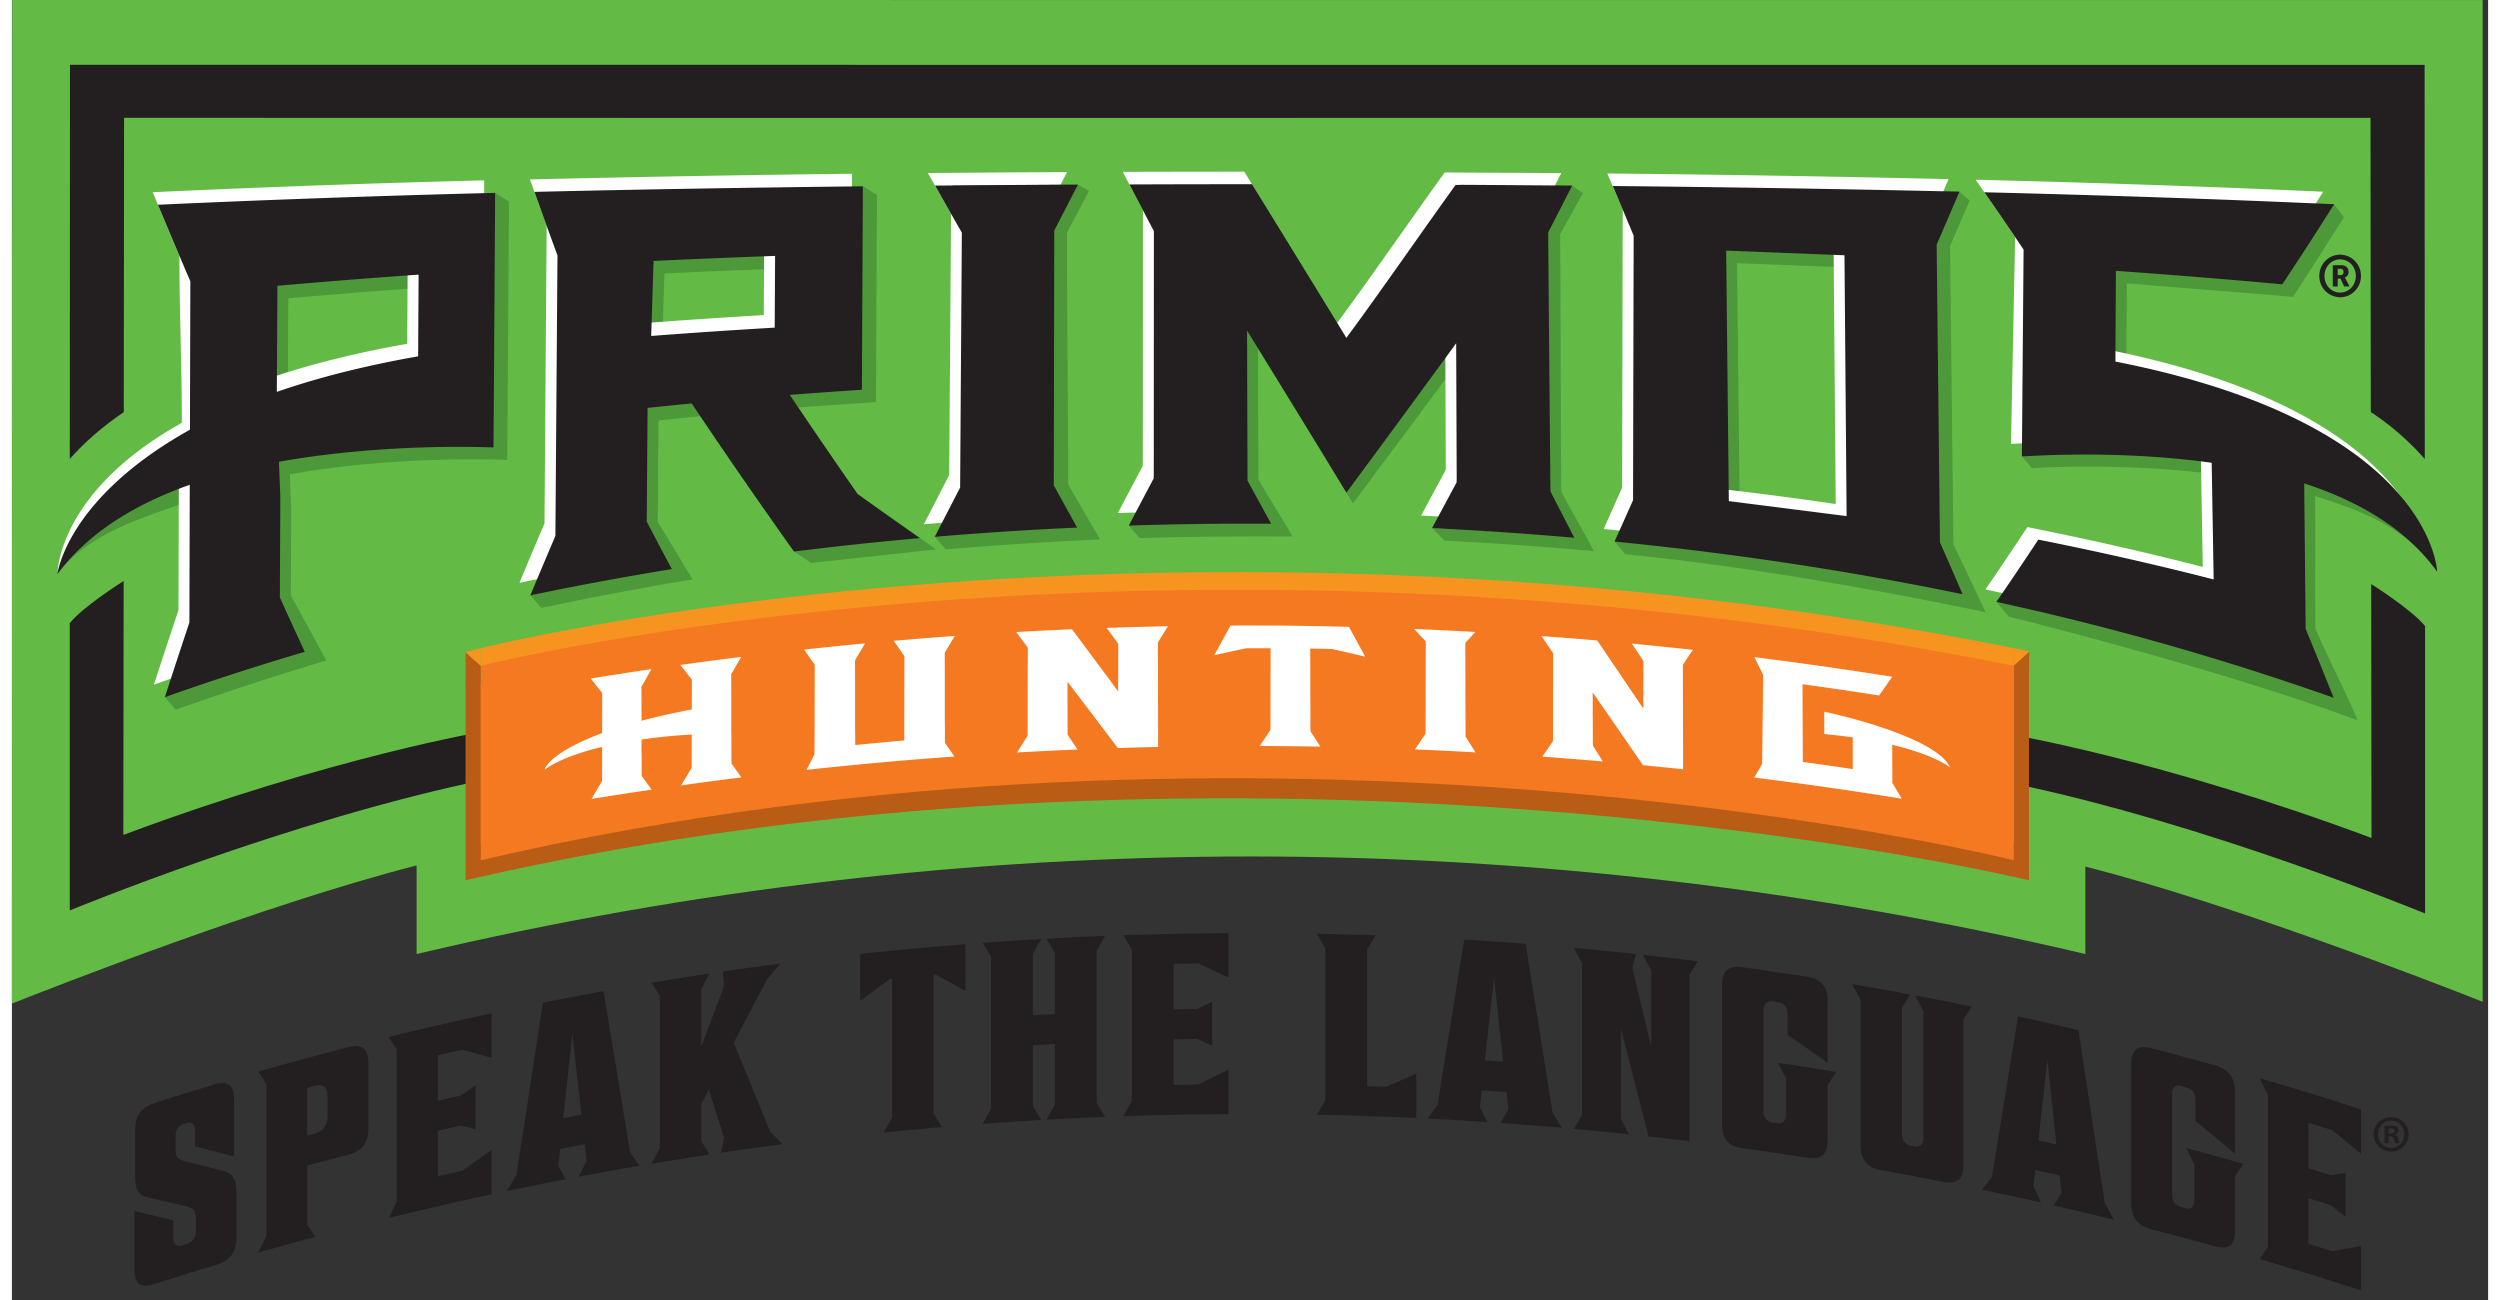 <svg xmlns="http://www.w3.org/2000/svg" width="100" height="52" viewBox="0 0 80 42">
    <rect x="0" y="0" width="80" height="42" fill="#333333" stroke="none"/>
    <g fill="none" fill-rule="evenodd">
        <path fill="#FFF" d="M23.27 23.761h-.002v-.652l-.004-1.22.003-.012.321-.554c-.656.082-1.312.169-1.967.26l.372.475-.001.962a22.69 22.69 0 0 0-1.625.365v-.218l-.002-.876.003-.012.32-.562c-.655.097-1.31.198-1.963.305l.371.466-.002 1.296c-1.755.654-1.862 1.185-1.862 1.183.454-.324 1.145-.565 1.862-.736l-.002 1.1-.342.58c.647-.105 1.294-.205 1.942-.3l-.32-.444-.002-.71h-.003v-.466c.894-.129 1.605-.158 1.624-.159l-.002 1.068-.343.574c.648-.091 1.297-.177 1.947-.258l-.321-.45-.003-1.005M30.489 20.645c-.66.048-1.318.1-1.976.157l.346.497-.004 2.55v.173c-.527.046-1.055.095-1.583.148v-.175l-.002-.094a85.954 85.954 0 0 1-.003-.293v-1.29l-.002-.877a.574.574 0 0 0 .002-.011l.322-.545c-.658.062-1.315.13-1.972.2l.345.49c0 .825-.002 1.649-.003 2.473l-.005.424-.258.499a132.35 132.35 0 0 1 4.782-.43l-.307-.442-.002-.35v-.093c-.002-.098-.002-.196-.003-.295v-1.29l-.003-.877c.001-.003.003-.007.003-.011l.323-.538M46.986 22.754h-.001v-.652l-.004-1.221a.111.111 0 0 1 .004-.011l.322-.354a132.38 132.38 0 0 0-1.979-.095l.375.399-.002 1.089H45.7v.615L45.7 23.8l-.345.511c.652.027 1.305.059 1.958.095l-.323-.509-.003-1.144M42.975 20.345c-.393-.01-.786-.017-1.18-.023v-.001a132.089 132.089 0 0 0-2.154-.013l-.247.004-.525.955c.346-.076.691-.15 1.037-.224h.785l-.001.742h-.002v.615l-.001 1.277-.346.525c.654.002 1.307.009 1.96.02l-.323-.496-.002-1.145h-.002v-.652l-.002-.874.48.007.226.007c.357.08.713.163 1.07.246l-.525-.963a62.293 62.293 0 0 0-.248-.007M60.773 24.162c1.43.346 1.868.736 1.868.734-.352-.834-2.826-1.536-4.063-1.804v.723c.332.03.638.067.922.108v1.02l-.004.003c-.536-.08-1.074-.157-1.61-.23l-.01-2.511c.541.074 1.083.152 1.624.233l.851.13.423-.603a132.226 132.226 0 0 0-4.452-.634l.283.574-.034 2.877-.256.439c1.592.198 3.182.427 4.769.684-.103-.17-.204-.342-.306-.512l-.005-1.23M37.374 20.332c-.66.013-1.32.03-1.98.053l.375.514-.001 1.09h-.002v.448c-.498-.672-.995-1.342-1.492-2.009l-.131.006c-.557.025-1.115.053-1.671.084l.374.506c0 .363 0 .726-.002 1.089l-.001.615-.001 1.138-.345.545c.652-.037 1.305-.069 1.958-.096l-.323-.478-.003-1.004h-.001v-.652-.057c.542.711 1.085 1.425 1.627 2.143.028 0 .056-.002.083-.003.406-.012.812-.023 1.218-.031v-.506l-.003-.99h-.001v-.653l-.004-1.22.004-.012.322-.52M54.334 21.094c-.657-.072-1.315-.139-1.972-.2l.373.561-.001 1.089h-.002v.448c-.496-.736-.992-1.47-1.488-2.2l-.131-.011c-.556-.047-1.112-.091-1.669-.131l.374.554-.001 1.089h-.002v.614l-.001 1.138-.344.5c.651.047 1.303.1 1.954.157l-.322-.52-.003-1.004h-.001V22.468c.541.78 1.082 1.565 1.624 2.352l.082.009c.405.039.81.08 1.213.124v-.491l-.003-1.005-.001-.001v-.652l-.003-1.22.003-.012.321-.479"/>
        <path fill="#63BB46" d="M79.824.003L.008 0 0 32.424c1.24-.493 8.109-3.192 13.075-4.464v2.862c17.815-4.202 36.098-4.202 53.913 0v-2.827c4.71 1.207 11.129 3.695 12.836 4.37V.002z"/>
        <path fill="#231F20" d="M1.876 2.094L1.87 14.829c.415-.473.98-.992 1.744-1.513l.01-9.51s26.327.007 38.197.003h34.38l.009 9.503a8.573 8.573 0 0 1 1.744 1.518l-.005-12.734"/>
        <path fill="#4D9839" d="M13.476 11.917c-1.78.314-3.286.706-4.564 1.147l.018-3.426c1.52-.133 3.04-.253 4.562-.36l-.016 2.639zm2.137-5.686v.417c-3.494.092-7.062.21-10.543.372.35.84.699 1.664 1.048 2.472l-.014 4.796c-3.912 2.181-4.591 4.17-4.635 4.261 1.01-1.36 2.916-1.877 4.63-2.481l-.012 4.45c-.182.543-.362 1.099-.543 1.653l-.602.353.352.405a100.542 100.542 0 0 1 4.865-1.59l-1.147-2.105.012-2.754-.043-1.156c3.567-.638 7.023-.456 7.023-.465l.05-7.573h.003v-.775l-.444-.28z"/>
        <path fill="#FFF" d="M12.772 11.107c-1.78.314-3.287.706-4.565 1.148l.018-3.427c1.52-.133 3.04-.253 4.562-.36l-.015 2.639M4.55 6.21s.514 1.252.863 2.06c-.005 1.599.082 3.79.078 5.39-4.047 2.255-4.012 4.884-4.015 4.842 1.01-1.364 2.203-2.64 3.918-3.244l-.012 4.45c-.264.791-.529 1.595-.793 2.411a86.654 86.654 0 0 1 4.521-1.465c-.268-.577-.537-1.162-.806-1.756l.016-3.228-.044-1.156c3.567-.638 6.93-.456 6.93-.465l.024-3.304h-.001l.031-4.919c-3.634.094-7.082.216-10.71.384"/>
        <path fill="#4D9839" d="M59.62 17.093c-1.264-.186-2.53-.351-3.797-.497l-.087-8.094 3.822.15.07 8.427-.007.014zm2.998-9.143c.245-.565.387-.893.633-1.47l-.33-.288-10.847-.182c.224.531.448 1.066.673 1.604-.007 2.85-.366 5.699-.373 8.546l-.595 1.336.34.408c3.757.372 7.913 1.099 11.648 1.873l-1.041-2.192-.108-9.635zM50.055 15.88c-.025-2.789-.01-5.524-.035-8.311l.735-1.33-.347-.243-3.015-.016-.202.005v.113c-1.173 1.626-2.642 3.719-3.822 5.317-1.02-1.666-2.08-3.41-3.094-5.059-1.32 0-2.499.003-3.82.008l.792 1.506c0 2.624-.003 5.248-.004 7.872l-.004.123-.503.951-.3-.053-.352.217.352.405c1.533-.049 3.404-.061 4.937-.052-.255-.466-.847-1.384-1.101-1.847l-.015-4.4c1.067 1.732 1.997 3.416 3.07 5.18 1.186-1.606 2.509-3.353 3.687-4.973l.013 4.7-.59 1.097-.556-.028.405.405c1.532.074 3.294.203 4.824.337-.257-.503-.799-1.427-1.055-1.924"/>
        <path fill="#FFF" d="M34.089 5.56a975.16 975.16 0 0 0-4.497.031s.461.81.75 1.314l-.06 8.443c-.272.527-.545 1.057-.818 1.59a118.73 118.73 0 0 1 4.597-.298l-.752-1.365.014-8.212.008-.033.758-1.47M49.28 7.106c.259-.502.518-1.007.776-1.514l-3.766-.02c-1.173 1.625-2.35 3.34-3.529 4.938-1.019-1.666-1.932-3.316-2.945-4.963-1.321 0-2.605.002-3.926.006l.652 1.243c0 2.624-.003 5.512-.004 8.136l-.004.123a703.42 703.42 0 0 0-.803 1.52 123.11 123.11 0 0 1 4.6-.06l-.764-1.392c-.005-1.616.25-3.402.245-5.017 1.067 1.732 2.213 3.644 3.286 5.408 1.186-1.605 2.033-3.21 3.21-4.83l.017 4.375a15.17 15.17 0 0 1-.003.124l-.793 1.474c1.532.074 3.064.178 4.594.312a314.71 314.71 0 0 0-.77-1.499l-.073-8.364M58.916 16.283c-1.265-.186-2.53-.351-3.798-.497l-.087-8.094c1.275.044 2.549.094 3.823.15l.069 8.427-.007.014m2.915-8.784c.246-.564.491-1.135.737-1.712a814.69 814.69 0 0 0-11.025-.182l.499 1.158-.02 8.992-.595 1.336c3.758.373 7.508.93 11.243 1.703-.244-.566-.488-1.125-.732-1.68L61.83 7.5"/>
        <path fill="#4D9839" d="M24.996 10.99c-1.33.078-2.66.167-3.99.269l.076-2.424a354.82 354.82 0 0 1 3.928-.162l-.014 2.317m2.327 4.972a182.374 182.374 0 0 1-1.921-2.8l2.514-.171.03-6.193h.002v-.501l-.455-.278v.405c-3.395.04-6.873.1-10.259.18.248.692.497 1.376.745 2.054l-.068 9.062c-.175.41-.35.827-.524 1.243h-.345l-.293.271.353.405.695-.143c1.366-.277 2.896-.565 4.197-.776l-1.129-1.859.025-3.278c.475-.05.95-.098 1.425-.144 1.003 1.5 2.223 2.925 3.268 4.342l-.315.039.56.369 4.03-.44s-1.866-1.31-2.535-1.787M74.41 16.023c1.718.556 2.937 1.043 3.946 2.448 0 0-.06-4.498-10.043-6.385l.014-2.931 5.376.436 1.639-2.567-.318-.424c-3.5-.143-6.453-.244-10.03-.332v1.796c-.001 1.731-.042 5.447-.057 6.679l.325.385s2.905-.215 6.1.22l.06.01.065 3.768a126.386 126.386 0 0 0-6.213-1.407c-.386.585-.772 1.16-1.158 1.728l.398.475s6.785 1.672 11.27 3.353c-.301-.755-1.06-2.24-1.362-2.97-.016-1.568.005-2.716-.011-4.282"/>
        <path fill="#FFF" d="M24.291 10.18c-1.33.078-2.66.167-3.99.269l.077-2.424a354.82 354.82 0 0 1 3.927-.162l-.014 2.317m.487 2.174c.777-.06 1.553-.116 2.331-.167l.032-6.573c-3.538.04-6.868.1-10.404.183 0 0 .291.809.54 1.486-.023 3.02-.048 6.606-.07 9.627-.27.632-.54 1.272-.81 1.92 1.521-.319 3.045-.6 4.571-.849-.27-.506-.54-1.017-.81-1.533l.027-3.675c.475-.05 1.316-.1 1.791-.146 1.1 1.644 2.05 3.209 3.154 4.761 1.354-.17 2.098-.141 3.455-.262-.671-.472-1.21-1.135-1.88-1.612-.732-1.052-1.198-2.075-1.927-3.16"/>
        <path fill="#4D9839" d="M34.123 15.647c.005-2.737-.039-5.387-.034-8.124.002-.011.71-1.355.71-1.355l-.358-.204-4.058.032c.288.509.37 1.42.66 1.924l-.056 8.238-.487.946-.395.067-.289.172.353.405a140.51 140.51 0 0 1 4.987-.321l-1.033-1.78z"/>
        <path fill="#FFF" d="M64.585 14.338c.001.018 2.877-.235 6.073.2l.059.01.065 3.768c-1.884-.484-3.773-.91-5.666-1.287-.451.684-.902 1.354-1.353 2.013a90.358 90.358 0 0 1 10.895 3.097c-.3-.755-.602-1.497-.905-2.226l-.047-4.7c1.718.556 3.34 1.452 4.349 2.857-.01.13-.03-4.74-10.447-6.794l.014-2.931c1.793.128 3.585.272 5.375.436.558-.836 1.116-1.696 1.675-2.587-3.763-.17-7.46-.294-11.229-.387.423.606.854 1.222 1.277 1.851"/>
        <path fill="#231F20" d="M13.124 11.512c-1.78.314-3.287.706-4.565 1.148l.019-3.427c1.52-.133 3.04-.253 4.562-.36l-.016 2.639M4.718 6.615c.35.84.698 1.664 1.047 2.472l-.013 4.796c-4.048 2.257-4.283 4.712-4.286 4.67 1.01-1.364 2.565-2.285 4.28-2.89l-.012 4.45c-.264.791-.529 1.595-.792 2.411a86.654 86.654 0 0 1 4.52-1.465c-.268-.577-.536-1.162-.805-1.756l.015-3.228-.043-1.157c3.567-.637 6.93-.455 6.93-.464l.023-3.304h-.001l.032-4.919a533.59 533.59 0 0 0-10.895.384M34.441 5.965c-1.538.007-3.078.017-4.616.031.288.51.576 1.015.865 1.519l-.055 8.238c-.273.527-.546 1.057-.819 1.59 1.532-.129 3.064-.228 4.598-.298l-.753-1.365.015-8.212.007-.033.758-1.47M49.633 7.51c.258-.501.517-1.006.775-1.513-1.188-.01-2.375-.019-3.563-.026l-.203.005c-1.172 1.626-2.349 3.34-3.528 4.94-1.02-1.667-2.035-3.317-3.048-4.965-1.321 0-2.642.003-3.963.008.264.503.527 1.005.792 1.507l-.004 7.871-.004.123c-.268.505-.535 1.011-.803 1.52a123.11 123.11 0 0 1 4.598-.06l-.762-1.392-.015-4.848c1.066 1.733 2.137 3.472 3.21 5.236a832.579 832.579 0 0 0 3.546-4.826l.017 4.374a15.18 15.18 0 0 1-.004.124l-.793 1.474c1.533.074 3.064.178 4.595.312-.257-.503-.514-1.002-.77-1.499-.025-2.788-.05-5.577-.073-8.364M55.47 16.19l-.086-8.093 3.822.15.069 8.427m2.909-8.77c.245-.564.49-1.135.736-1.712a846.09 846.09 0 0 0-11.199-.182c.225.531.45 1.066.674 1.604l-.02 8.546-.596 1.336c3.758.373 7.509.93 11.243 1.703a216.6 216.6 0 0 0-.732-1.68l-.106-9.614M24.644 10.585c-1.331.078-2.661.167-3.99.269l.076-2.424a354.82 354.82 0 0 1 3.927-.162l-.013 2.317m.487 2.173c.776-.06 1.553-.115 2.33-.166l.032-6.573c-3.538.04-7.075.097-10.611.18.248.692.496 1.376.744 2.054l-.067 9.062c-.27.632-.54 1.272-.81 1.92 1.522-.319 3.046-.601 4.572-.849-.27-.507-.541-1.017-.811-1.533l.027-3.675c.476-.05.95-.098 1.426-.144 1.1 1.645 2.2 3.233 3.305 4.786 1.354-.17 2.709-.314 4.066-.435-.672-.471-1.342-.946-2.011-1.423a237.634 237.634 0 0 1-2.192-3.204M74.058 15.618c1.718.556 3.289 1.449 4.298 2.853-.01.131.022-4.737-10.396-6.79l.015-2.931c1.793.128 3.585.272 5.375.436.557-.836 1.115-1.696 1.674-2.587-3.763-.17-7.53-.294-11.299-.387.423.606.846 1.223 1.268 1.852l-.055 6.679c0 .018 2.877-.235 6.072.2l.06.01.064 3.768c-1.884-.484-3.773-.91-5.666-1.287-.45.684-.902 1.354-1.353 2.012a90.343 90.343 0 0 1 10.895 3.098 179 179 0 0 0-.904-2.226l-.048-4.7"/>
        <path fill="#231F20" d="M3.61 18.77s-1.33.838-1.741 1.362v9.282s7.11-2.935 13.457-4.232v-1.565s-4.904.813-11.726 3.357l.01-8.204zM76.224 18.87s1.329.837 1.74 1.36v9.283s-7.109-2.935-13.456-4.232v-1.564s4.904.813 11.725 3.356l-.01-8.203z"/>
        <path fill="#B95C15" d="M14.656 22.158s22.72-6.11 50.51-.584v6.865s-24.75-5.957-50.51 0v-6.28z"/>
        <path fill="#F79420" d="M15.149 20.941s21.92-5.526 49.525 0v6.281s-23.938-5.958-49.525 0v-6.281z"/>
        <path fill="#B95C15" d="M65.166 21.588l.013-.542-.202.18-.29.258z"/>
        <path fill="#F47920" d="M15.149 21.51s21.92-5.526 49.525 0v6.282s-23.938-5.958-49.525 0V21.51z"/>
        <path fill="#F79420" d="M64.674 21.51l.505-.464-.505-.105z"/>
        <path fill="#B95C15" d="M14.656 22.202V21.07l.493.44v.565z"/>
        <path fill="#F79420" d="M15.149 21.51l-.493-.44.493-.13z"/>
        <path fill="#231F20" d="M75.23 8.889c.062 0 .1-.04.1-.103 0-.066-.038-.102-.098-.102h-.09v.205h.088zm-.247-.321h.285c.135 0 .225.086.225.218a.18.18 0 0 1-.122.178v.004s.007.007.024.04l.13.247h-.177L75.232 9h-.09v.254h-.16v-.687zm.234.884c.289 0 .51-.237.51-.537 0-.298-.221-.535-.51-.535-.283 0-.503.237-.503.535 0 .3.22.537.503.537zm0-1.224a.68.68 0 0 1 .675.687c0 .381-.3.689-.675.689a.68.68 0 0 1-.67-.689c0-.38.3-.687.67-.687z"/>
        <path fill="#FFF" d="M23.244 23.662h-.002v-.652c0-.407-.002-.814-.003-1.22l.003-.013.321-.554c-.656.082-1.312.169-1.967.26l.372.476-.002.962c-.618.116-1.156.24-1.624.365v-.219l-.003-.876a.159.159 0 0 1 .004-.012l.32-.561c-.656.096-1.31.198-1.963.304l.371.467-.002 1.295c-1.756.654-1.862 1.186-1.863 1.183.454-.323 1.146-.565 1.863-.736l-.002 1.1-.342.581c.647-.105 1.294-.205 1.942-.3l-.32-.445-.002-.71h-.003v-.465c.894-.13 1.605-.159 1.623-.16l-.001 1.069c-.115.191-.23.382-.343.573.648-.09 1.297-.176 1.947-.257l-.321-.451-.003-1.004M30.463 20.546c-.658.047-1.317.1-1.975.157l.346.496-.004 2.55v.173c-.528.046-1.055.096-1.583.148l-.001-.174-.001-.094-.003-.293v-1.291l-.003-.876.003-.012.322-.544c-.658.062-1.315.129-1.972.2l.345.49-.004 2.473-.005.423c-.085.167-.17.333-.257.5 1.592-.173 3.186-.317 4.782-.431l-.308-.442-.001-.35v-.093h-.001a87.92 87.92 0 0 1-.003-.294v-1.29l-.002-.877.003-.012.322-.537M46.961 22.654h-.002v-.652c0-.407-.002-.814-.003-1.22l.003-.012.323-.353c-.66-.037-1.32-.069-1.979-.096l.375.4-.002 1.088-.002.615h.001c0 .426 0 .851-.002 1.277l-.345.511c.653.027 1.306.059 1.958.095l-.322-.508-.003-1.145M42.95 20.245a137.396 137.396 0 0 0-2.082-.034v.001c-.418-.003-.834-.005-1.252-.004l-.247.004-.525.956c.345-.076.69-.151 1.037-.224h.74v-.001h.044v.743h-.002v.614c0 .426 0 .852-.002 1.278l-.345.524c.653.002 1.306.009 1.96.02l-.323-.496-.003-1.144h-.002v-.653l-.002-.874.48.007.227.007c.357.08.713.163 1.07.247l-.526-.964a62.274 62.274 0 0 0-.248-.007M60.748 24.062c1.43.346 1.868.736 1.868.735-.352-.835-2.826-1.537-4.063-1.804v.722c.332.031.638.068.921.108v1.02l-.003.004c-.537-.08-1.074-.158-1.611-.231l-.01-2.51a123.296 123.296 0 0 1 2.476.364l.423-.605a132.226 132.226 0 0 0-4.452-.633l.282.573c-.01.96-.022 1.918-.033 2.877l-.257.439c1.593.199 3.183.427 4.77.684-.103-.17-.204-.341-.306-.512l-.005-1.23M37.349 20.232c-.66.013-1.32.03-1.98.054l.375.514-.002 1.089h-.001v.448c-.498-.672-.995-1.342-1.492-2.008l-.131.006c-.557.024-1.115.052-1.671.084l.374.505-.002 1.09h-.001v.614l-.001 1.138-.345.545c.652-.037 1.305-.069 1.957-.096l-.322-.478-.003-1.004h-.001v-.652-.056a577.39 577.39 0 0 1 1.627 2.143l.083-.003c.406-.013.812-.023 1.218-.032v-.506l-.003-.99h-.001v-.652l-.004-1.22a.151.151 0 0 0 .003-.012l.323-.52M54.309 20.995c-.657-.072-1.315-.14-1.973-.202l.374.563-.002 1.088h-.001v.449c-.496-.736-.992-1.47-1.488-2.2l-.131-.012c-.556-.047-1.113-.09-1.67-.131l.375.554-.002 1.089h-.001v.614l-.001 1.138-.345.5c.652.048 1.304.1 1.955.157l-.322-.52-.003-1.004h-.002V22.37c.542.78 1.083 1.564 1.624 2.352l.083.008c.405.04.809.08 1.213.124v-.491l-.003-1.005h-.002v-.652l-.002-1.221.002-.011.322-.48"/>
        <path fill="#231F20" d="M5.639 36.28l-.073.022c-.188.058-.278.229-.278.412v.385c0 .276.057.358.285.412.428.108.857.217 1.286.33.278.068.393.285.393.636v1.512c0 .451-.188.74-.647.876-.672.201-1.342.408-2.01.621-.458.146-.637-.029-.636-.48v-1.88c.417.098.836.199 1.255.301v.569c0 .183.098.295.278.239l.172-.053c.188-.058.278-.228.278-.411v-.376c0-.276-.057-.359-.287-.414-.43-.104-.86-.205-1.29-.304-.276-.061-.382-.277-.382-.628v-1.53c0-.45.187-.746.635-.888.64-.204 1.28-.402 1.921-.594.459-.137.64.045.64.496v1.83c-.422-.111-.842-.22-1.262-.325v-.518c0-.184-.098-.296-.278-.24M10.197 35.419c0-.25-.124-.41-.38-.342l-.28.075v1.537l.28-.075c.256-.069.38-.293.38-.544v-.651zm-2.239-.797c.97-.277 1.941-.54 2.915-.792.454-.117.644.07.645.52v2.106c0 .452-.19.732-.645.85-.446.115-.89.232-1.335.352v1.905l.263.397c-.615.165-1.23.335-1.843.51l.263-.543v-4.912l-.263-.393zM13.762 35.564c.246-.057.492-.113.739-.168.16-.11.32-.222.482-.332v1.42l-.482-.119c-.247.055-.493.111-.739.168v1.47l.788-.179.948-.675v1.437c-1.112.239-2.22.494-3.327.765l.265-.532v-4.913l-.265-.402c1.106-.272 2.215-.527 3.327-.766v1.437c-.316-.088-.632-.175-.948-.26-.262.058-.525.118-.788.179v1.47zM17.814 36.125l.584-.112-.292-2.626-.292 2.738m2.163 1.123l.301.416c-.655.112-1.31.23-1.963.354l.25-.515-.059-.532-.792.151-.059.554.242.421c-.637.123-1.273.251-1.908.385l.316-.534.85-5.553c.653-.13 1.307-.255 1.961-.374l.861 5.227M22.54 37.3c-.625.094-1.251.194-1.876.299l.268-.513v-4.912l-.268-.423c.625-.105 1.25-.205 1.877-.3-.09.17-.18.34-.268.51v1.854c.245-.656.491-1.311.738-1.965a218.75 218.75 0 0 0-.042-.462c.62-.092 1.242-.178 1.864-.26l-.437.518c-.359.678-.717 1.357-1.075 2.038l1.176 2.877c.134.136.269.27.403.407-.666.086-1.333.179-1.998.277l.109-.483-.495-1.556-.243.472v1.194l.268.427M30.806 32.016c-.32-.178-.641-.355-.962-.53l-.067.005v4.478l.27.445c-.627.053-1.254.112-1.88.175l.27-.495v-4.477l-.06.005-.969.711v-1.512a116.51 116.51 0 0 1 3.398-.317v1.512zM35.318 36.085c-.632.025-1.263.055-1.894.09l.27-.482v-1.964l-.709.04v1.964l.27.452c-.63.036-1.26.078-1.891.124l.27-.487v-4.913l-.27-.448c.63-.046 1.26-.088 1.891-.124l-.27.484v1.98c.237-.015.473-.028.71-.04v-1.98l-.27-.453c.63-.036 1.261-.066 1.893-.091l-.271.479v4.912l.27.457M37.534 32.61c.25-.005.501-.01.752-.013l.491-.232v1.42a106.91 106.91 0 0 0-.49-.22l-.753.014v1.47l.803-.014c.322-.16.643-.32.965-.477v1.437c-1.131.006-2.262.029-3.392.068l.27-.477v-4.912l-.27-.459c1.13-.04 2.261-.061 3.392-.067v1.436c-.322-.154-.643-.307-.965-.458-.268.003-.536.008-.803.014v1.47zM42.432 35.553V30.64l-.27-.473c.634.012 1.268.03 1.902.052l-.28.458v4.411l.627.023c.321-.144.642-.286.963-.427v1.437c-1.07-.05-2.141-.085-3.213-.106l.27-.462M47.588 34.257l.592.041c-.1-.9-.198-1.802-.296-2.702l-.296 2.661m2.187 1.686l.303.494c-.66-.058-1.322-.11-1.983-.156l.253-.45-.06-.548-.801-.055-.059.54.245.484c-.645-.044-1.29-.081-1.935-.113l.321-.452.862-5.331c.662.04 1.323.085 1.984.136l.87 5.451M50.458 30.623c.672.061 1.344.128 2.014.2l-.118.456.607 2.53v-2.464l-.27-.497c.593.065 1.184.135 1.776.21l-.27.434v5.38c-.44-.055-.88-.107-1.32-.156l-.893-3.48v2.916l.261.495c-.595-.063-1.19-.122-1.787-.176l.27-.443v-4.912l-.27-.493M57.08 32.385l-.202-.03c-.192-.028-.285.101-.285.285v3.258c0 .184.092.339.285.367l.16.024c.193.028.285-.1.285-.283v-1.162l-.269-.508c.63.094 1.258.193 1.886.297l-.276.422v1.771c0 .451-.193.653-.654.58a117.17 117.17 0 0 0-2.106-.311c-.462-.064-.655-.323-.655-.774v-4.478c0-.45.193-.66.655-.596.703.098 1.405.202 2.106.312.461.072.654.338.654.79v1.988c-.433-.305-.866-.607-1.299-.907v-.676c0-.184-.092-.34-.285-.369M62.392 38.182c-.67-.132-1.34-.258-2.012-.378-.46-.082-.653-.348-.653-.8V32.31l-.267-.514c.625.106 1.249.218 1.872.335l-.267.418v4.085c0 .184.092.343.284.379l.125.023c.192.036.284-.088.284-.272v-4.085l-.267-.519c.61.115 1.218.235 1.826.36l-.267.413v4.695c0 .452-.191.646-.658.554M65.47 36.842l.582.132-.29-2.748-.291 2.616m2.147 2.025l.297.541c-.648-.16-1.296-.315-1.946-.464l.249-.41-.059-.557-.788-.18-.058.53.24.522c-.633-.143-1.267-.28-1.903-.413.106-.134.211-.268.317-.4l.847-5.199c.652.143 1.301.29 1.95.445l.854 5.585M70.269 35.139l-.198-.054c-.19-.05-.28.068-.28.251v3.259c0 .183.09.35.28.4l.156.042c.19.052.281-.066.28-.25v-1.16l-.263-.54c.618.166 1.235.338 1.85.515l-.27.39v1.772c0 .45-.19.63-.642.504-.688-.192-1.377-.377-2.068-.556-.454-.117-.644-.399-.644-.85v-4.478c0-.45.19-.637.644-.52.69.18 1.38.364 2.068.556.453.127.642.415.641.866v1.988c-.424-.355-.849-.707-1.274-1.057v-.676c0-.184-.09-.351-.28-.402M74.192 37.742c.242.075.484.15.727.227l.473-.075v1.42l-.473-.376c-.243-.077-.485-.152-.727-.227v1.47c.259.08.517.161.775.243.31-.058.62-.115.93-.17v1.436c-1.089-.353-2.181-.69-3.277-1.011l.262-.391v-4.912l-.262-.545c1.096.32 2.188.658 3.277 1.012v1.437c-.31-.257-.62-.512-.93-.766a110.93 110.93 0 0 0-.775-.242v1.47zM76.785 36.62h.06c.071 0 .128-.023.128-.08 0-.05-.037-.084-.117-.084a.306.306 0 0 0-.07.007v.158zm-.003.313h-.128v-.55c.05-.01.121-.017.212-.017.104 0 .151.016.191.04.03.024.054.067.054.12 0 .061-.047.108-.114.128v.007c.053.02.084.06.1.134a.416.416 0 0 0 .04.138H77c-.016-.02-.027-.07-.043-.134-.01-.06-.044-.088-.115-.088h-.06v.222zm-.34-.289c0 .245.182.44.43.44.242 0 .42-.195.42-.436 0-.245-.178-.444-.423-.444a.428.428 0 0 0-.426.44zm.991 0a.553.553 0 0 1-.564.558.558.558 0 0 1-.567-.558c0-.305.252-.55.567-.55.319 0 .564.245.564.55z"/>
    </g>
</svg>

